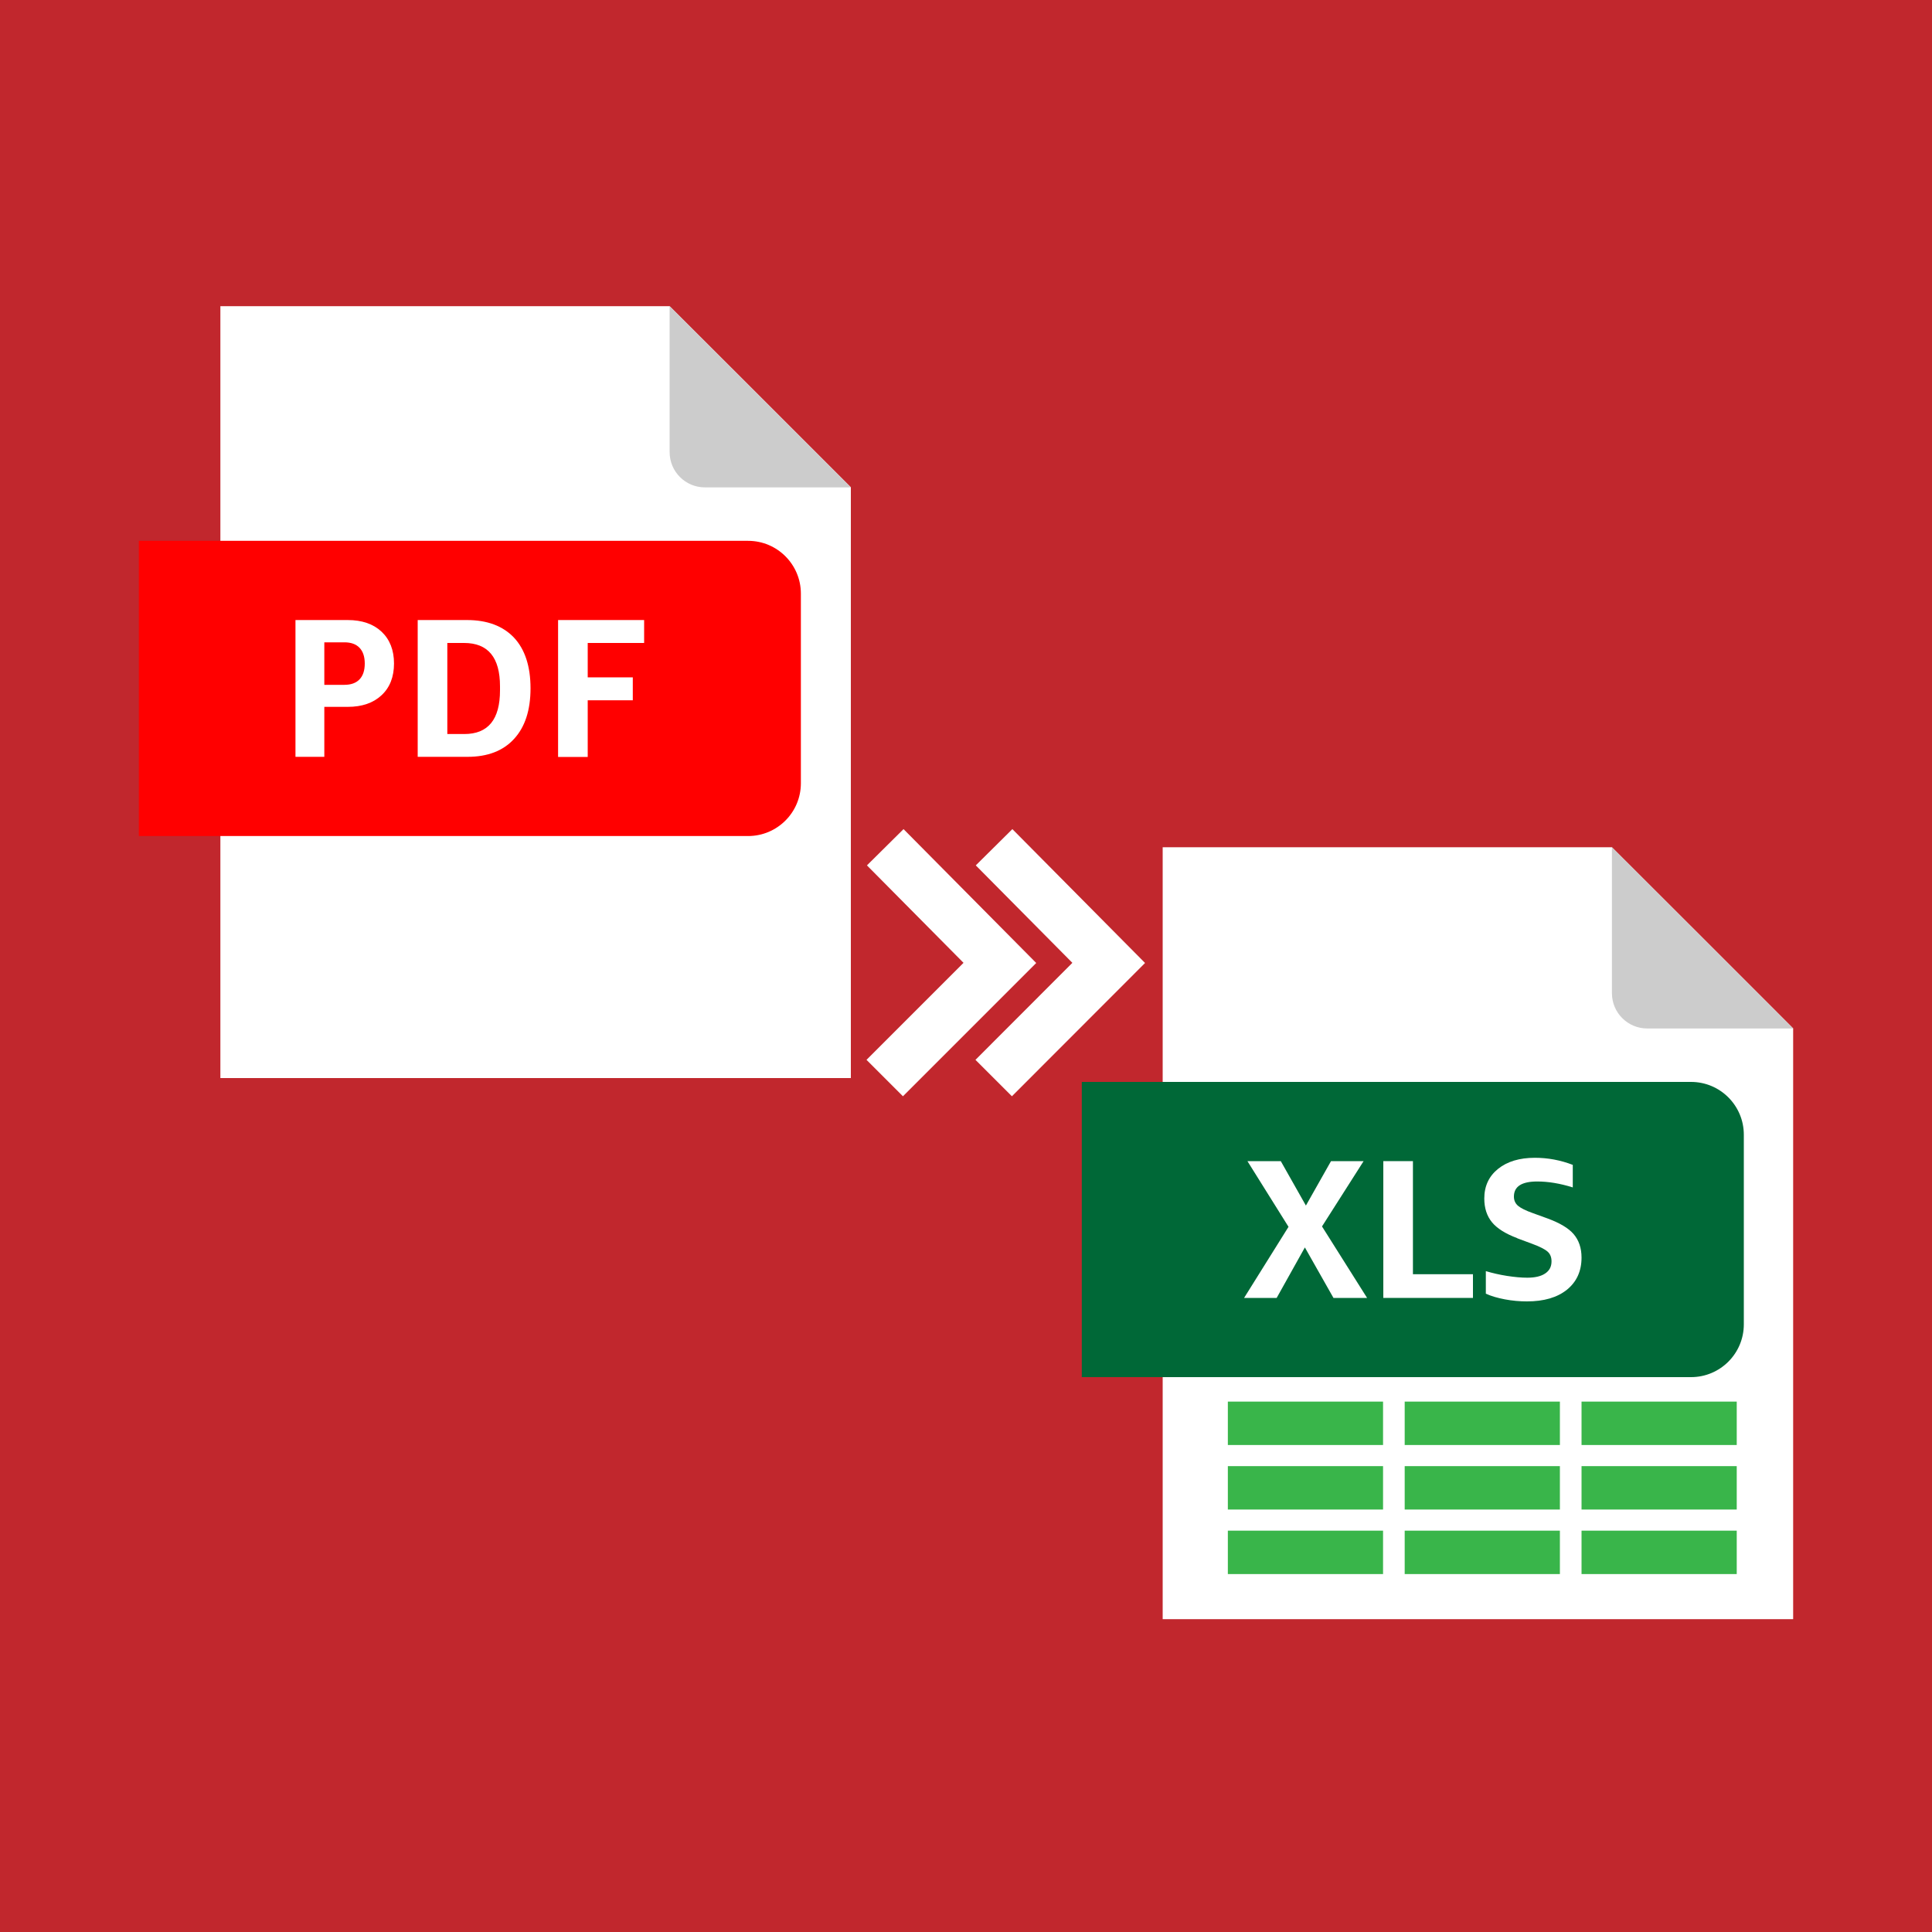 <?xml version="1.0" encoding="UTF-8"?>
<svg id="a" xmlns="http://www.w3.org/2000/svg" viewBox="0 0 150 150">
  <rect x="0" y="0" width="150" height="150" fill="#333333" stroke="none"/>
  <defs>
    <style>
      .b {
        fill: none;
        stroke: #fff;
        stroke-miterlimit: 10;
        stroke-width: 4px;
      }

      .c {
        fill: #39b54a;
      }

      .c, .d, .e, .f, .g, .h {
        stroke-width: 0px;
      }

      .d {
        fill: #ccc;
      }

      .e {
        fill: #c1272d;
      }

      .f {
        fill: #fff;
      }

      .g {
        fill: red;
      }

      .h {
        fill: #006837;
      }
    </style>
  </defs>
  <path class="e" d="M150,0H0v150h150V0h0Z" />
  <g>
    <polygon class="f" points="66.06 83.7 17.11 83.7 17.11 23.77 51.99 23.77 58.09 29.86 66.06 37.83 66.06 83.7" />
    <g>
      <path class="d" d="M51.99,35.1v-11.33l14.07,14.07h-11.33c-1.51,0-2.74-1.22-2.74-2.74Z" />
      <path class="g" d="M62.18,46.1v14.71c0,2.27-1.84,4.1-4.1,4.1H10.78v-22.92h47.3c2.27,0,4.1,1.84,4.1,4.1Z" />
      <g>
        <path class="f" d="M25.18,54.88v3.88h-2.24v-10.62h4.06c1.1,0,1.98.3,2.62.9.64.6.97,1.43.97,2.47s-.32,1.87-.97,2.47c-.64.6-1.52.9-2.62.9h-1.82ZM25.18,53.17h1.56c.51,0,.9-.14,1.17-.42.27-.28.41-.69.41-1.23s-.14-.95-.41-1.23c-.27-.28-.66-.42-1.17-.42h-1.56v3.31Z" />
        <path class="f" d="M32.43,58.76v-10.62h3.82c1.58,0,2.8.46,3.66,1.37.85.91,1.28,2.23,1.28,3.93s-.43,3.01-1.28,3.93c-.85.93-2.06,1.39-3.61,1.39h-3.86ZM34.73,49.92v7.07h1.32c1.85,0,2.77-1.13,2.77-3.39v-.31c0-2.25-.93-3.37-2.79-3.37h-1.3Z" />
        <path class="f" d="M43.33,58.76v-10.62h6.68v1.78h-4.38v2.67h3.5v1.78h-3.5v4.4h-2.3Z" />
      </g>
    </g>
  </g>
  <polygon class="f" points="139.22 125.71 90.27 125.71 90.27 65.78 125.15 65.78 131.25 71.87 139.22 79.84 139.22 125.71" />
  <path class="d" d="M125.15,77.11v-11.33l14.07,14.07h-11.33c-1.51,0-2.74-1.22-2.74-2.74Z" />
  <path class="h" d="M135.39,88.11v14.71c0,2.27-1.84,4.1-4.1,4.1h-47.3v-22.92h47.3c2.27,0,4.1,1.84,4.1,4.1Z" />
  <g>
    <path class="f" d="M103.53,100.77l-2.22-3.92-2.19,3.92h-2.53l3.45-5.52-3.19-5.1h2.59l1.95,3.45,1.95-3.45h2.53l-3.23,5.07,3.5,5.55h-2.59Z" />
    <path class="f" d="M107.4,100.77v-10.62h2.3v8.78h4.66v1.84h-6.96Z" />
    <path class="f" d="M117.8,96.13c-.91-.34-1.56-.75-1.96-1.23-.4-.49-.6-1.1-.6-1.85,0-.96.36-1.73,1.07-2.3.71-.57,1.66-.86,2.86-.86,1,0,1.98.18,2.94.55v1.75c-.99-.31-1.91-.46-2.76-.46-1.21,0-1.81.39-1.81,1.17,0,.29.1.52.31.71.21.18.6.38,1.17.58l1.13.41c.95.35,1.63.75,2.03,1.22.4.47.61,1.07.61,1.82,0,1.05-.38,1.88-1.13,2.49-.76.61-1.79.91-3.11.91-.57,0-1.14-.05-1.72-.16-.57-.11-1.06-.25-1.47-.44v-1.75c.51.15,1.06.28,1.64.37.58.09,1.11.14,1.58.14.6,0,1.07-.11,1.39-.33.33-.22.49-.53.49-.94,0-.32-.1-.57-.3-.75-.2-.18-.6-.39-1.2-.61l-1.16-.43Z" />
  </g>
  <g>
    <rect class="c" x="95.33" y="108.82" width="12.05" height="3.37" />
    <rect class="c" x="109.06" y="108.82" width="12.05" height="3.37" />
    <rect class="c" x="122.79" y="108.82" width="12.05" height="3.37" />
  </g>
  <g>
    <rect class="c" x="95.33" y="113.83" width="12.05" height="3.37" />
    <rect class="c" x="109.06" y="113.83" width="12.05" height="3.37" />
    <rect class="c" x="122.79" y="113.83" width="12.05" height="3.37" />
  </g>
  <g>
    <rect class="c" x="95.33" y="118.84" width="12.05" height="3.37" />
    <rect class="c" x="109.06" y="118.84" width="12.05" height="3.37" />
    <rect class="c" x="122.79" y="118.84" width="12.05" height="3.37" />
  </g>
  <g>
    <polyline class="b" points="77.18 65.78 86.08 74.76 77.15 83.7" />
    <polyline class="b" points="68.73 65.78 77.63 74.76 68.69 83.7" />
  </g>
</svg>